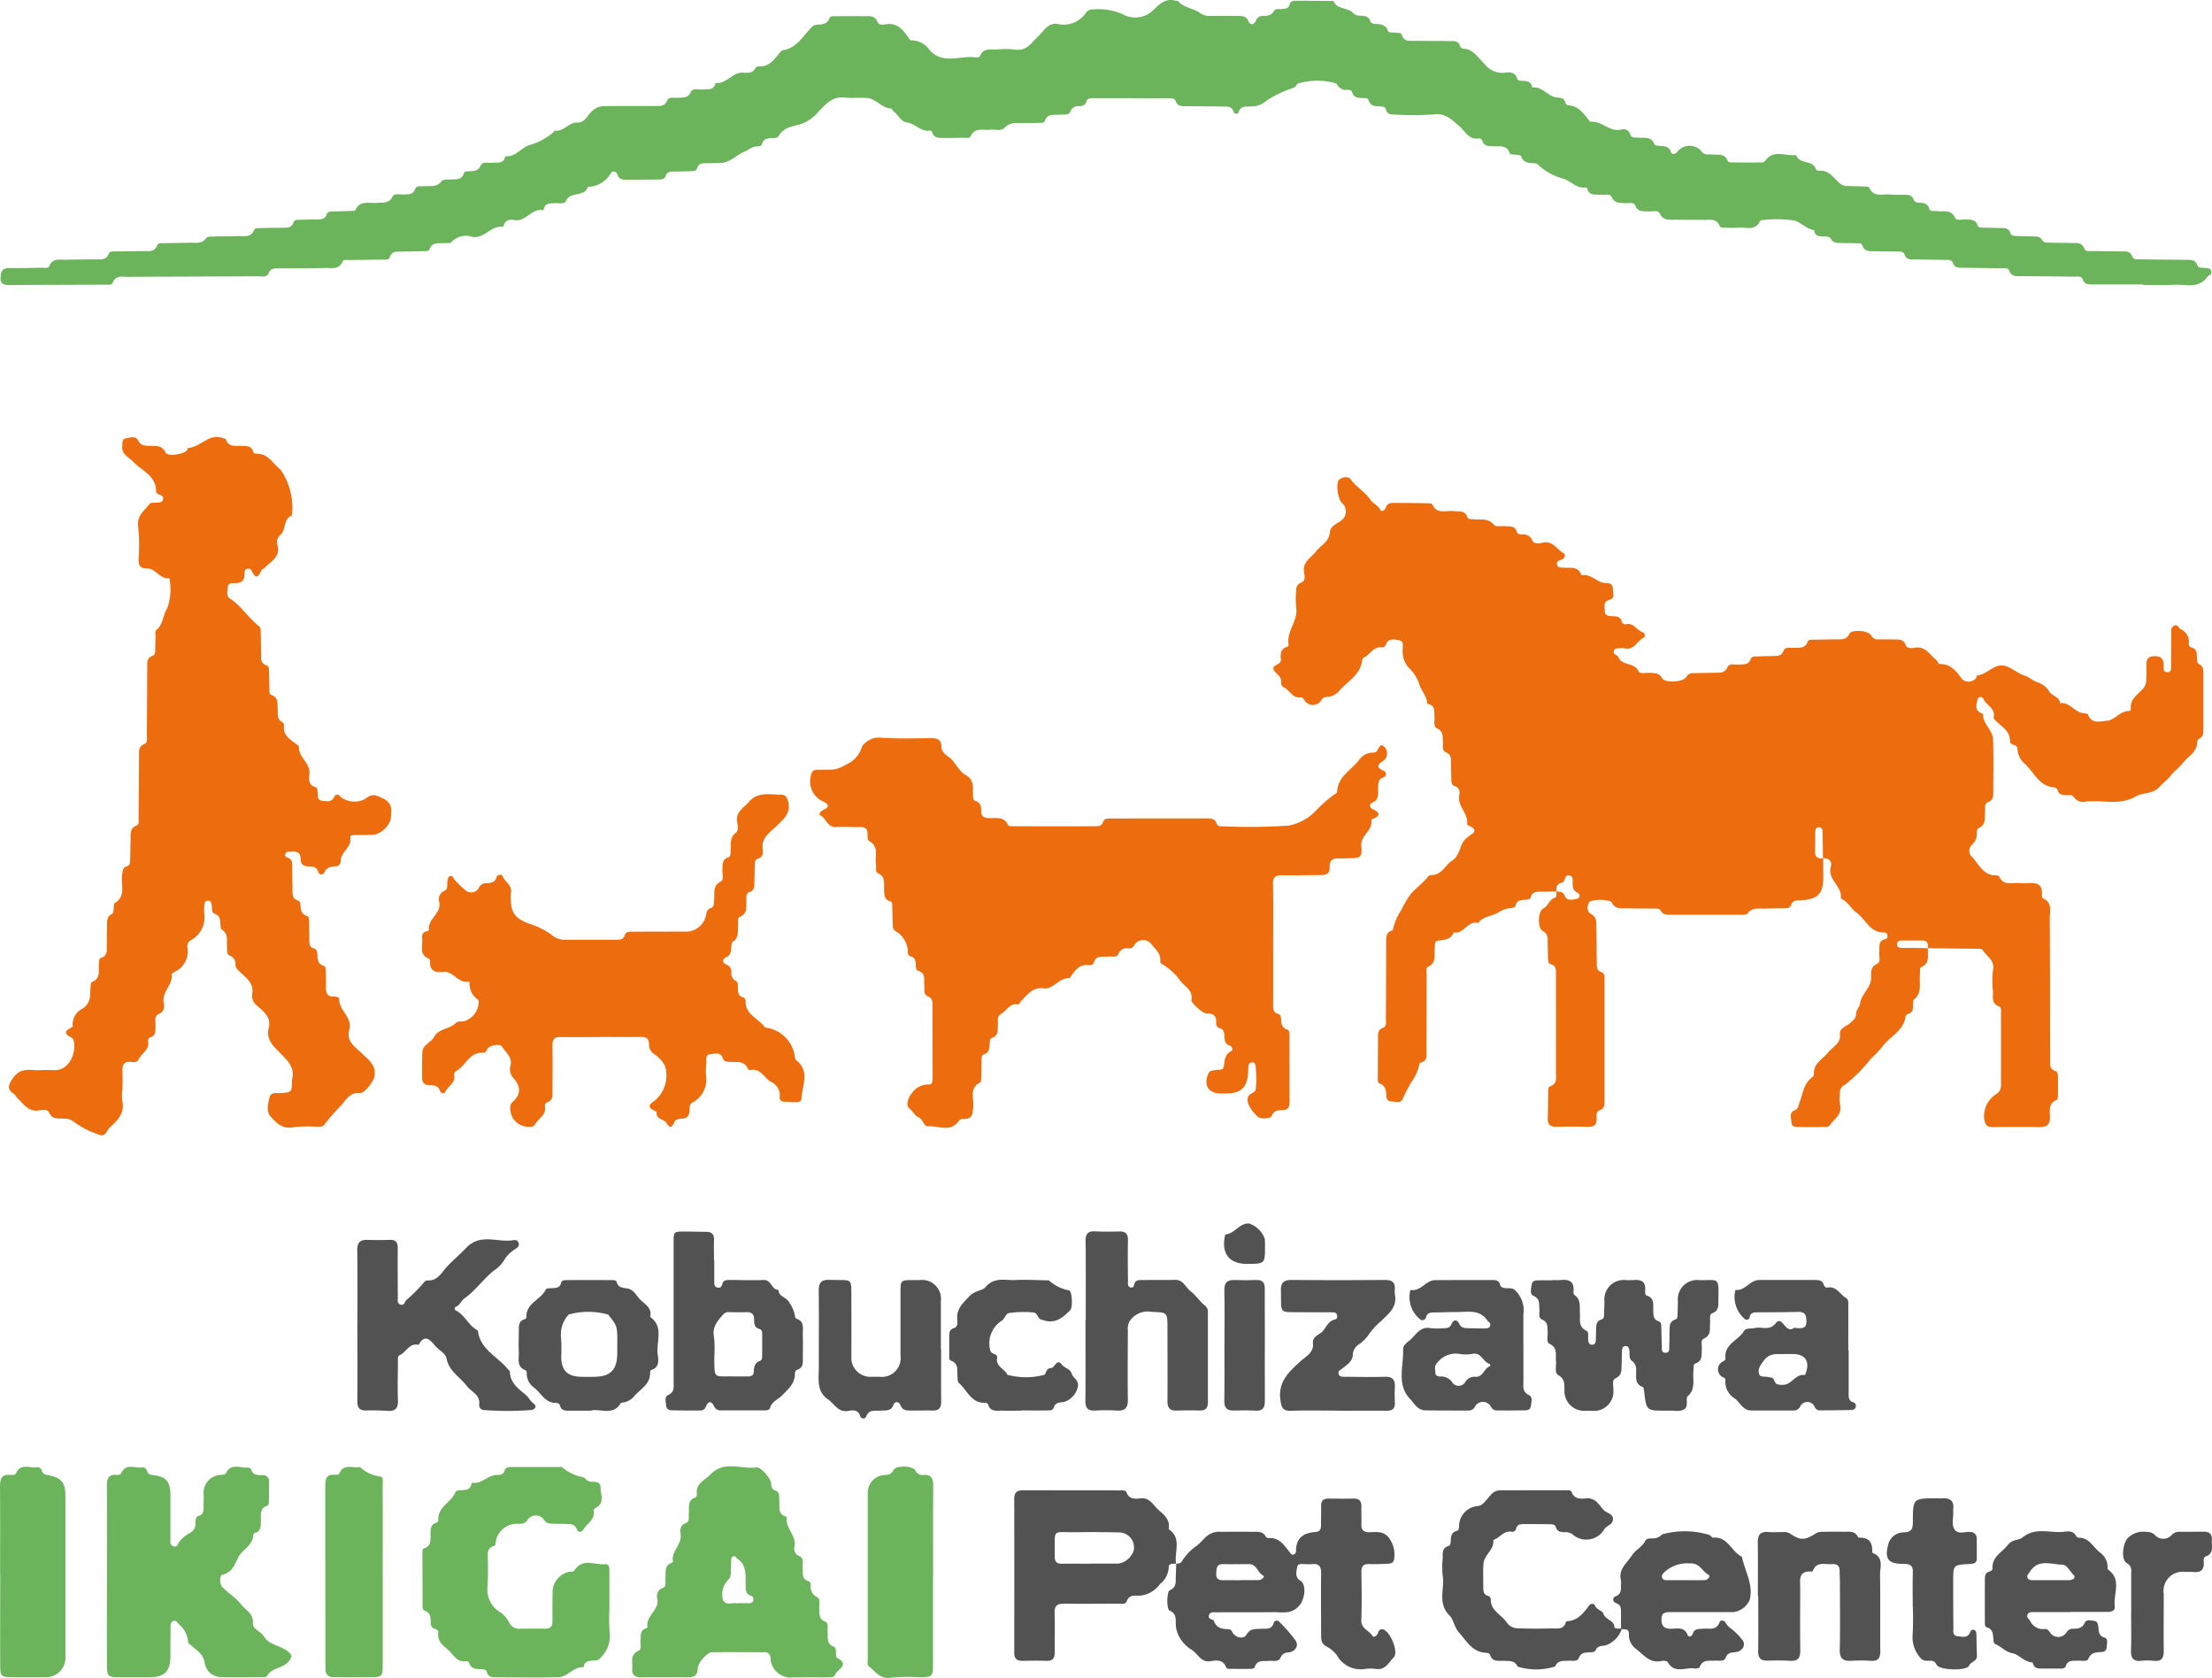 <svg xmlns="http://www.w3.org/2000/svg" width="140" height="106.172" viewBox="0 0 140 106.172">
  <g id="logo" transform="translate(0 0)">
    <path id="パス_1032" data-name="パス 1032" d="M313.69,128.606c0,.369,0,.738.007,1.107.027,1.126-.321,1.5-1.44,1.557-.245.012-.5-.016-.6.3-.067.207-.272.2-.446.2-.4.012-.809.012-1.213.025s-.809-.095-1.1.319c-.056.079-.263.07-.4.071-1.495,0-2.989,0-4.483,0-.232,0-.454,0-.595-.245-.1-.181-.306-.143-.478-.146-.51-.008-1.021,0-1.529-.02-.411-.02-.889.143-1.13-.416a2.1,2.1,0,0,0-1.367-.014c-.182.273-.2.637.076.791.349.191.34.453.344.747.012.791.017,1.582.023,2.373,0,.233-.006.457.282.554.233.079.212.3.212.493q0,3.85,0,7.7c0,.237-.017.451-.3.55-.263.093-.2.35-.2.548,0,.351-.142.511-.507.5-.685-.015-1.372-.017-2.057,0-.388.009-.541-.159-.53-.534.016-.562.016-1.125.025-1.687,0-.124,0-.294.114-.333.491-.17.379-.573.38-.924q.007-3.059,0-6.118c0-.274.055-.572-.322-.689-.178-.055-.176-.247-.181-.405-.012-.369-.019-.738-.026-1.107a.566.566,0,0,0-.313-.595c-.349-.183-.3-1.258.053-1.428.323-.155.354-.592.745-.678.1-.022.069-.254.065-.394.2.023.426-.009.523.251.136.366.46.271.716.238s.323-.294.111-.4c-.336-.166-.315-.414-.316-.693,0-.153.029-.339-.168-.4-.234-.068-.289.107-.349.284a.286.286,0,0,1-.17.174c-.331.056-.351.288-.342.547l-.949.019c-.281.006-.573-.025-.674.348-.037.134-.184.151-.309.157-.286.014-.564.017-.659.381-.034.132-.192.135-.315.146a1.817,1.817,0,0,0-.788.29c-.394.233-.933.224-1.249.652-.662-.174-.91.73-1.557.6-.177.464-.582.464-.984.518-.252.034-.193.3-.213.481-.047.427.134.921-.433,1.18-.143.065-.078.327-.078.5-.006,1.6-.006,3.2-.011,4.8,0,.307.075.658-.366.757-.03.007-.073.041-.076.066a3.074,3.074,0,0,1-.536,1.2c-.176.3-.363.668-.521,1.015s-.452.179-.7.18-.34-.151-.348-.376c-.011-.322-.032-.618-.418-.757-.148-.053-.117-.28-.116-.436,0-.844.008-1.688.011-2.532,0-.238.021-.449.3-.551.262-.1.2-.348.2-.549.01-1.6.012-3.2.02-4.8,0-.327-.063-.691.377-.821.015,0,.036-.02.038-.033a3.869,3.869,0,0,1,.557-1.289,5.808,5.808,0,0,1,.583-.985c.344-.4.8-.705,1.124-1.134a.274.274,0,0,1,.194-.065c.65,0,.85-.623,1.281-.9.571-.366.46-1.078.94-1.449a3.14,3.14,0,0,1,.283-.214c.276-.168.27-.349-.018-.5-.092-.049-.249-.076-.237-.18.072-.669-.631-1.114-.5-1.8.044-.235.02-.5-.3-.588-.185-.052-.192-.235-.2-.394-.011-.351-.016-.7-.022-1.055-.005-.279.021-.542-.329-.693-.269-.116-.158-.435-.181-.67-.032-.319.049-.645-.372-.835-.259-.117-.135-.477-.162-.731-.034-.317.077-.7-.389-.806a.11.11,0,0,1-.072-.071c-.045-.462-.418-.842-.5-1.19a2.67,2.67,0,0,0-.728-1.1,1.635,1.635,0,0,1-.328-1.049c-.013-.23.116-.558-.215-.626-.3-.062-.68-.166-.851.279-.027.071-.13.176-.179.167-.574-.107-.8.431-1.193.64a.248.248,0,0,0-.123.158c-.094.912-.854,1.3-1.392,1.884a1.134,1.134,0,0,1-.9.458.361.361,0,0,0-.29.191.619.619,0,0,1-1.083-.013c-.051-.065-.135-.171-.186-.161-.554.1-.724-.454-1.111-.631a.3.3,0,0,1-.161-.311c.025-.368-.281-.506-.448-.75-.257-.376.473-.317.426-.709-.039-.324-.027-.684.411-.794a.153.153,0,0,0,.079-.126c-.161-.86.634-1.525.475-2.393a5,5,0,0,1,0-.948c0-.252.018-.473.317-.595s.222-.439.184-.656c-.114-.653.448-.911.742-1.3s.847-.611.894-1.24c.03-.41.492-.53.761-.77a.7.7,0,0,0,.019-1.057c-.268-.2-.427-1.274-.194-1.483.217-.2.6-.213.725-.036.353.51.92.795,1.261,1.315.154.235.481.329.622.636.06.131.3.034.349-.156.071-.268.275-.294.493-.294.721,0,1.442.009,2.163.022.1,0,.264.021.291.081.293.649.874.353,1.337.417.334.045.714-.081.878.383.06.169.274.118.427.133.435.044.893-.092,1.254.353.115.141.5.064.762.085s.575-.02.681.351c.045.159.214.166.355.171a.588.588,0,0,1,.621.367c.116.267.459.2.669.152.638-.146.883.435,1.311.663.145.077.095.329-.124.411-.151.057-.328.088-.287.3.047.243.261.19.427.206.416.039.907-.11,1.107.455,0,.014.029.032.041.03.6-.121.963.5,1.531.49.235,0,.429.075.426.352,0,.257.181.6-.221.714s-.288.428-.289.691c0,.328.25.327.485.341s.506,0,.586.321a.239.239,0,0,0,.284.186c.483-.109.662.392,1.037.5.159.047.177.306.078.35-.431.191-.612.843-1.236.67a.8.8,0,0,0-.263,0c-.154.011-.342-.02-.4.175-.071.24.236.254.27.348.221.618,1.043.349,1.3.938.085.193.491.079.751.1.294.02.564,0,.748.349.159.3,1.326.231,1.51-.077a.491.491,0,0,1,.473-.257c.439-.007.879-.012,1.319-.024.324-.008.648.051.833-.369.107-.241.445-.132.683-.15.307-.023.639.054.782-.358.059-.171.265-.147.42-.154.351-.014.7-.021,1.055-.03.249-.006.474,0,.593-.312.113-.292.424-.183.656-.2.338-.029.711.072.874-.388.057-.16.276-.126.431-.13.475-.013.95-.016,1.424-.024.309-.005.6.048.787-.349.135-.29,1.206-.215,1.365.082a.489.489,0,0,0,.514.267c.334,0,.668,0,1,.011.279.006.549-.019.683.344.1.263.409.2.613.17.665-.093.924.47,1.332.785.081.062.091.251.232.25.717-.006,1.054.51,1.431.992a.631.631,0,0,0,.84-.082c.039-.056.051-.18.085-.184.576-.07.99-.625,1.521-.633s.967.5,1.521.654c.175.05.425.281.7.384a1.478,1.478,0,0,1,.8.575c.167.352.684.334.693.775.627-.1.919.591,1.489.631.1.007.264.032.287.092.234.609.756.42,1.17.392.545-.036.874-.665,1.477-.621.018,0,.064-.091.06-.135-.067-.653.5-.925.82-1.334a.825.825,0,0,0,.157-.534c.013-.281.016-.563.011-.844-.006-.349.035-.612.5-.621.448-.009.591.186.592.593,0,.178-.038.44.259.42.248-.017.207-.251.21-.416.01-.668,0-1.336.014-2,0-.2-.052-.451.213-.541.225-.077.268.193.4.25a.825.825,0,0,1,.493.887.231.231,0,0,0,.153.253c.383.083.35.383.366.661.009.158,0,.332.163.419.23.121.24.33.241.543q0,1.794,0,3.587c0,.21,0,.429-.231.547a.285.285,0,0,0-.16.256c-.016.638-.582.871-.9,1.293-.221.3-.531.484-.75.781-.188.255-.5.47-.727.728-.413.478-1.065.358-1.484.6-1.049.615-2.114.218-3.159.336a.709.709,0,0,1-.789-.288c-.1-.167-.322-.108-.492-.118-.238-.014-.457-.028-.533-.32a.265.265,0,0,0-.178-.167c-.981-.047-1.279-.919-1.863-1.464a1.327,1.327,0,0,1-.5-1c-.005-.142-.133-.2-.255-.233a.274.274,0,0,1-.221-.264c0-.631-.524-.882-.888-1.251-.059-.06-.157-.149-.144-.2.149-.595-.469-.773-.644-1.193a.2.2,0,0,0-.37.024c-.064.3-.211.668.21.871.047.023.137.047.136.068-.028.629.613,1,.633,1.587.039,1.124.014,2.25.011,3.376,0,.246,0,.494-.309.6-.268.088-.189.344-.209.544-.04.415.116.9-.44,1.125-.065.027-.077.221-.087.34a.824.824,0,0,1-.294.687.538.538,0,0,0-.06.725c.476.46.73,1.234,1.576,1.221.066,0,.176.019.194.06.282.648.858.378,1.327.429a3.121,3.121,0,0,0,.527,0c.518-.032.916.067.854.723-.008.08.018.22.068.241.62.269.429.822.431,1.277.02,2.972.016,5.943.024,8.915,0,.29-.065.614.334.737.131.04.157.184.158.31.006.422.008.844,0,1.265,0,.084-.019.224-.067.243-.546.22-.442.7-.438,1.115,0,.456-.194.62-.637.613-1-.016-2-.011-3.007,0-.36,0-.455-.158-.516-.5a1.662,1.662,0,0,1,.783-1.6.616.616,0,0,0,.28-.5q0-2.321,0-4.642c0-.138.03-.338-.108-.385-.517-.178-.388-.6-.4-.969a5.224,5.224,0,0,1,0-1.315c.146-.651-.414-.883-.654-1.3-.044-.076-.26-.071-.4-.073-1.02-.011-2.04-.015-3.06-.038.008-.244-.005-.485-.363-.483-.418,0-.836-.007-1.253,0-.162,0-.338.024-.34.235s.177.232.338.233c.522,0,1.044,0,1.618.018-.05.439.165.944-.422,1.194-.133.057-.068.292-.086.447-.063.55.165,1.163-.378,1.613-.078.065-.048.268-.056.407-.012.221-.04.418-.3.492-.072.021-.17.1-.178.168-.114.922-.984,1.245-1.444,1.882a6.414,6.414,0,0,1-.745.781,9.156,9.156,0,0,1-1.67,1.675.494.494,0,0,0-.291.49,2.875,2.875,0,0,0,0,.735c.173.658-.393.931-.667,1.35-.052.079-.26.075-.4.078q-.738.013-1.475,0c-.222,0-.505.04-.526-.287-.017-.275-.172-.627.218-.778.233-.09.209-.275.279-.45.227-.569.263-1.241.829-1.642a.245.245,0,0,0,.089-.181c-.035-.7.572-.947.916-1.393.264-.341.8-.529.735-1.141-.043-.405.455-.512.7-.748.172-.168.317-.274.319-.524s.232-.477.249-.626c.071-.659.737-1.046.71-1.724-.013-.328-.028-.639.378-.831.258-.122.106-.482.133-.735.036-.329-.1-.735.412-.831.086-.016.118-.124.108-.218a.2.2,0,0,0-.2-.2c-.922.036-1.179-.847-1.773-1.262-.332-.233-.495-.629-.862-.816-.045-.023-.118-.069-.115-.1.089-.752-.857-1.158-.638-1.967.1-.355-.1-.569-.494-.539-.008-.56-.014-1.12-.026-1.68,0-.151-.054-.29-.234-.29s-.228.14-.231.291c-.006.4.006.806-.012,1.207-.017.376.156.51.508.466" transform="translate(-198.299 -74.303)" fill="#ed6c0d"/>
    <path id="パス_1033" data-name="パス 1033" d="M135.688,18h-3.218c-.251,0-.487,0-.6-.306-.093-.261-.35-.188-.551-.19-1.126-.015-2.251-.022-3.377-.032-.3,0-.6.04-.737-.346-.071-.2-.3-.148-.469-.151-.844-.014-1.688-.023-2.532-.033-.235,0-.458-.009-.554-.291-.082-.239-.3-.2-.493-.205-.668-.013-1.337-.019-2-.03-.231,0-.465,0-.558-.285-.069-.213-.259-.21-.436-.213-.492-.008-.985-.012-1.477-.021-.312-.005-.642.042-.775-.371-.049-.153-.234-.132-.372-.136-.351-.01-.7-.011-1.055-.019-.212,0-.42-.009-.546-.237-.115-.207-.337-.156-.523-.172-.231-.02-.47-.01-.535-.312-.007-.033-.026-.086-.047-.09-.468-.088-.815-.493-1.206-.6a7.484,7.484,0,0,0-1.992-.039c-.067,0-.175.017-.194.058-.3.667-.9.376-1.382.428a6.747,6.747,0,0,1-.791,0c-.14,0-.338.021-.388-.108-.193-.5-.613-.378-.98-.386-.58-.012-1.161.008-1.741-.011-.4-.013-.829.118-1.082-.412-.1-.22-.49-.09-.748-.112-.305-.027-.624.044-.784-.364-.1-.249-.4-.143-.622-.161-.339-.028-.685.051-.879-.392-.1-.238-.448-.112-.686-.138-.333-.036-.733.087-.863-.394-.008-.029-.051-.075-.07-.071-.567.1-.935-.373-1.4-.542a3.775,3.775,0,0,1-1.56-.815c-.076-.08-.138-.157-.251-.164-.363-.025-.746.01-.9-.458-.019-.061-.22-.07-.338-.092-.136-.025-.344.021-.39-.107-.189-.531-.628-.4-1.011-.423-.3-.018-.611.015-.724-.375a.251.251,0,0,0-.208-.125c-.645.111-.86-.454-1.234-.767-.467-.391-.855-.85-1.607-.754a18.329,18.329,0,0,1-2.424.014c-.264,0-.539.012-.628-.338-.035-.136-.169-.166-.3-.173-.33-.018-.675.012-.8-.42-.036-.122-.209-.106-.331-.112-.3-.016-.608,0-.707-.395-.028-.11-.162-.126-.269-.129a.655.655,0,0,1-.71-.4,4.252,4.252,0,0,0-2.474.014c-.149.321-.427.284-.658.407a6.977,6.977,0,0,0-1.283.653,1.456,1.456,0,0,1-1.045.379c-.291.018-.6-.044-.734.348a.164.164,0,0,1-.319-.013c-.123-.369-.41-.327-.688-.33-.791-.009-1.583-.015-2.374-.023-.25,0-.494,0-.6-.309-.073-.209-.276-.19-.45-.191q-2.374-.006-4.748-.006c-.194,0-.4-.009-.472.237s-.258.262-.458.269a.508.508,0,0,0-.536.326c-.117.284-.425.183-.658.21-.362.042-.791-.114-.968.406-.045.131-.246.11-.386.114-.422.01-.844.012-1.266.022a1.033,1.033,0,0,0-.9.289c-.209.239-.6.084-.913.121-.439.051-.961-.168-1.232.424-.06.132-.292.085-.448.088-.4.008-.809.013-1.214.008-.311,0-.654.045-.776-.37-.012-.042-.081-.1-.113-.1-.586.112-.941-.435-1.476-.505-.412-.054-.568-.533-.9-.747-.036-.023-.043-.135-.064-.135-.608,0-.961-.6-1.521-.664-.468-.056-.954.029-1.422-.031-.793-.1-1.194.384-1.681.879a2.512,2.512,0,0,1-1.128.8c-.461.13-1.1.2-1.4.75a.306.306,0,0,1-.275.126c-.325.025-.677-.026-.8.418-.033.119-.208.107-.33.116-.292.02-.516.237-.73.321-.511.2-.891.657-1.449.718-.314.034-.633.018-.949.025-.262.005-.533-.028-.635.322-.053.18-.244.179-.4.184-.334.011-.668.017-1,.023-.247,0-.495-.017-.6.3-.065.207-.272.2-.447.2-.668.009-1.336.016-2,.014-.247,0-.49-.007-.593-.319-.07-.211-.3-.269-.413-.1a1.679,1.679,0,0,1-1.46.868c-.195.692-1.114.255-1.382.9-.09.217-.45.123-.691.138-.292.017-.62-.043-.714.365-.007.03-.048.078-.066.075-.719-.127-1.078.772-1.814.626-.279-.055-.572-.009-.659.357-.007.029-.048.076-.068.074-.739-.1-1.145.771-1.931.63a1.219,1.219,0,0,0-1.3.332c-.084.105-.366.06-.558.07-.325.018-.674-.062-.829.372-.058.162-.273.131-.429.135-.44.013-.879.017-1.319.026-.311.006-.633-.053-.778.362-.065.186-.3.141-.476.144-.686.014-1.372.016-2.057.029-.155,0-.387-.052-.446.087-.237.56-.718.4-1.129.414-.984.023-1.97.019-2.955.026-.249,0-.478-.008-.6.3s-.423.2-.656.2c-2.761.015-5.523.021-8.284.035-.352,0-.748-.109-.929.377-.057.153-.279.117-.435.118q-3.06.013-6.121.023c-.315,0-.552-.044-.543-.452.009-.392.108-.633.568-.623.685.015,1.372-.008,2.057-.02.155,0,.389.053.446-.085.233-.566.713-.4,1.125-.419.58-.024,1.16-.014,1.741-.024.355-.007.745.1.926-.384.056-.147.281-.116.437-.119.581-.01,1.161-.011,1.741-.021.339-.006.71.087.878-.372.058-.157.277-.123.433-.127.527-.012,1.055-.012,1.583-.027.39-.011.806.1,1.1-.315.064-.09.3-.076.45-.08.527-.016,1.055-.012,1.583-.029.366-.012.784.117.978-.389.056-.147.282-.112.438-.116.457-.012.914-.017,1.372-.023.282,0,.563.02.684-.341.058-.174.26-.155.416-.161q.527-.018,1.055-.023c.269,0,.525.005.633-.332.057-.178.253-.167.41-.173.351-.013.7-.014,1.055-.029.121-.005.319,0,.348-.061.3-.649.9-.4,1.381-.454.37-.041.753.066.978-.409.1-.211.454-.106.7-.121.292-.018.589.032.732-.354.086-.233.368-.149.57-.167.387-.034.8.088,1.1-.332.069-.1.327-.075.5-.092.35-.034.757.086.911-.411.036-.115.21-.107.333-.113.3-.014.564,0,.728-.37.118-.265.476-.136.729-.165.314-.037.7.088.817-.374,0-.016.02-.042.029-.042.613.059.948-.495,1.459-.69a3.939,3.939,0,0,0,1.555-.82c.036-.038.074-.116.1-.112.567.089.875-.533,1.419-.507.486.023.641-.468.924-.709a1.109,1.109,0,0,1,.753-.331c1.108-.01,2.215-.007,3.323-.01.281,0,.54.016.686-.338.112-.271.435-.157.669-.18.32-.031.644.048.836-.371.118-.259.479-.128.733-.157.315-.036.7.087.821-.37,0-.016.021-.042.029-.041.678.08,1.031-.682,1.7-.651.3.014.648.06.822-.316a.228.228,0,0,1,.185-.08c.7.046,1.011-.489,1.388-.925.033-.038.076-.088.12-.094.925-.129,1.308-.94,1.889-1.5a.422.422,0,0,1,.281-.121c.333-.02.658-.015.811-.422.055-.146.282-.11.438-.112.563-.006,1.126-.011,1.688,0,.355,0,.739-.091.928.388.074.188.357.144.535.117.7-.105,1.054.347,1.394.834.048.069.112.19.16.186a1.371,1.371,0,0,1,1.173.594c.865.992,1.987.321,2.976.494.073.013.215-.034.233-.085.188-.523.635-.407,1.021-.423a5.567,5.567,0,0,1,1.159,0c.766.131,1.066-.427,1.514-.85.358-.339.64-.929,1.323-.744A1.69,1.69,0,0,0,68.778.793a.549.549,0,0,1,.457-.2,3.9,3.9,0,0,1,1.852.3A1.62,1.62,0,0,0,72.978.687c.379-.355.8-.839,1.462-.641.049.014.13-.013.154.015.352.417.9.448,1.325.708a1.129,1.129,0,0,0,.592.241c.633,0,1.266-.008,1.9,0,.26,0,.508,0,.642.329.1.256.355.251.465-.013A.469.469,0,0,1,80,1.006c.264-.009.513-.021.671-.31.089-.163.32-.11.491-.125.215-.018.423-.016.5-.288.065-.245.287-.234.476-.235.7,0,1.407.006,2.11.012.07,0,.188-.009.2.023.245.545.919.369,1.251.751a.486.486,0,0,0,.372.156c.3.022.614-.01.714.389.014.057.134.116.211.124.361.037.735,0,.9.461.049.137.29.072.444.1s.373-.022.425.144c.142.447.491.373.816.376.756.006,1.513.008,2.269.015.246,0,.5-.012.6.307.021.07.114.166.177.169.683.026.954.583,1.38.976a1.412,1.412,0,0,0,1.213.557c.329-.057.72-.073.863.39.033.106.172.111.277.116.287.015.577.018.655.386,0,.016.02.044.028.042.635-.087.964.579,1.54.627.235.02.46.023.53.321.016.069.112.169.173.172.663.022.975.521,1.336.958.032.039.083.094.12.09.693-.068,1.177.665,1.908.486a.448.448,0,0,1,.578.325c.075.232.32.17.5.188.383.037.832-.1,1.022.423.021.059.184.084.285.094.309.031.622-.017.766.4.066.189.278.136.417-.045a.987.987,0,0,1,1.522,0c.187.257.44.168.671.194.366.041.8-.1.975.408.019.053.15.094.229.094q.95.009,1.9,0a.327.327,0,0,0,.237-.089c.537-.775,1.312-.282,1.974-.38.186.615,1.056.28,1.249.9a.206.206,0,0,0,.168.1c.674-.081.962.486,1.377.825a.807.807,0,0,0,.541.139c.316.016.633.01.949.026.12.006.316.014.343.079.271.629.824.383,1.276.428.3.029.6.018.9.021.268,0,.533-.01.641.326.05.156.214.167.356.174.27.014.51.031.616.366.071.227.33.145.513.167.408.049.876-.13,1.128.428.086.19.424.09.648.1.312.018.642-.034.776.374.051.155.232.136.37.141.369.012.739.016,1.108.026.248.006.5,0,.594.313.058.187.235.188.4.192.352.009.7.014,1.055.023.212.006.424,0,.551.227.1.184.3.167.47.17.475.01.95.013,1.424.023.31.007.636-.049.785.359.071.193.3.144.473.148.65.013,1.3.015,1.952.025.249,0,.491,0,.6.308.084.233.315.189.5.192,1,.015,2,.023,3.007.034.25,0,.492,0,.6.309.08.235.316.177.5.2s.372,0,.408.239c.031.2-.183.222-.259.329-.562.793-1.383.447-2.1.5-.648.045-1.3.01-1.952.01V18" transform="translate(-0.042 0)" fill="#6cb45b"/>
    <path id="パス_1034" data-name="パス 1034" d="M9.126,137.086a2.988,2.988,0,0,0,.007.631c.17.77-.283,1.235-.785,1.678-.2.18-.264.623-.654.472a5.459,5.459,0,0,1-1.626-.825.865.865,0,0,0-.559-.194c-.381-.036-.8.1-1.024-.418-.084-.2-.429-.137-.643-.106-.682.1-.972-.44-1.366-.8-.068-.063-.093-.172-.191-.233-.49-.309-.357-.622-.035-1.057.507-.687,1.135-.409,1.731-.458.3-.024.6,0,.9,0,.93,0,1.392-1.189,1.157-1.924-.036-.111-.135-.149-.23-.2-.326-.17-.313-.342,0-.513.074-.04.2-.114.191-.156a1.1,1.1,0,0,1,.6-1.093c.632-.389.468-.961.535-1.495.008-.067.026-.175.068-.191.587-.22.411-.732.453-1.159.014-.139-.007-.327.139-.374.416-.136.355-.467.359-.778.005-.4,0-.809.015-1.213.008-.292-.041-.607.3-.783.12-.062.1-.214.121-.334s0-.312.063-.353c.746-.45.378-1.183.47-1.793.035-.232.028-.453.311-.543.214-.068.192-.271.2-.445.011-.4.013-.809.026-1.213.011-.356-.079-.742.393-.928.173-.068.11-.317.112-.487.013-1.319.02-2.637.029-3.956,0-.281-.029-.555.326-.7.24-.095.167-.365.169-.567.013-1.442.016-2.884.027-4.325,0-.277-.035-.571.332-.691.181-.059.165-.251.17-.408.009-.281.012-.563.02-.844,0-.123-.036-.31.027-.358.473-.356.42-.968.715-1.4a3.593,3.593,0,0,0,.142-1.872c-.01-.014-.025-.039-.034-.038-.587.078-.835-.623-1.38-.611-.423.009-.549-.188-.541-.577a11.814,11.814,0,0,0-.024-2.054c-.109-.7.378-1.006.7-1.432.106-.14.332-.075.5-.1.154-.019.334,0,.373-.209.032-.174-.076-.255-.225-.3-.105-.033-.216-.092-.216-.206,0-1.01-.9-1.282-1.441-1.866-.257-.28-.762-.465-.7-1,.021-.188-.038-.43.209-.483.265-.057.645-.171.777.1.186.388.47.355.78.371.372.019.748-.06.972.419.129.275,1.184.121,1.365-.151.029-.043.043-.135.068-.136.769-.044,1.291-.919,2.152-.639.082.027.216.04.234.092.185.529.633.393,1.015.416.3.018.615-.019.714.379a.205.205,0,0,0,.158.117c.751-.052,1.059.585,1.527.971.014.011.037.016.043.029a4.257,4.257,0,0,1,.724,2.91c-.577.22-.345.929-.758,1.252a.6.6,0,0,0-.154.635c.19.74-.41,1.007-.787,1.4-.077.081-.209.106-.261.235-.178.44-.377.434-.573.01a.238.238,0,0,0-.29-.164c-.152.034-.184.162-.177.286.025.489-.23.652-.681.624-.185-.012-.371.035-.38.268s-.121.534.118.69c.726.475,1.176,1.232,1.849,1.758.134.1.116.289.12.445.011.44.013.879.02,1.319,0,.3-.036.6.353.731.17.057.144.265.15.421.013.351.016.7.028,1.055,0,.138-.029.337.11.384.486.164.389.561.41.916.018.307-.058.647.318.821a.222.222,0,0,1,.078.186c-.084.678.453.923.865,1.256.027.022.086.041.084.057-.069.692.722,1.052.666,1.75-.026.331-.095.722.39.854.125.034.106.206.125.327.033.213-.042.507.291.531.262.019.564.133.743-.216.12-.234.271-.216.444-.01a1.447,1.447,0,0,0,1.533.113c.442-.36.669-.26,1.131-.033.652.32.527.811.487,1.315a1.487,1.487,0,0,1-1.032.98c-.386.019-.773.012-1.16.019-.139,0-.383.01-.363.129.113.644-.6.93-.613,1.507a.312.312,0,0,1-.32.344c-.309.013-.571.056-.717.4a.2.2,0,0,1-.377-.042c-.111-.331-.36-.349-.627-.353-.32,0-.49-.142-.494-.474-.006-.553-.414-.456-.757-.455a.205.205,0,0,0-.21.131.179.179,0,0,0,.136.243c.32.093.3.348.3.6.005.439.005.879.018,1.319.009.322-.075.69.382.814.056.015.112.14.117.217.022.322.035.624.428.75.134.043.116.244.12.383.011.386.017.773.019,1.16,0,.219.007.427.278.5a.311.311,0,0,1,.221.323c.024.328,0,.667.431.795.129.038.109.245.112.384.007.3.018.6.008.9-.013.375.04.674.523.65.12-.006.322.036.317.138-.036.741.865,1.164.637,1.972-.208.737.376,1.073.807,1.492.416.4.937.758.777,1.486-.066.3-.624,1.052-.918,1.017-.6-.073-.882.431-1.135.734a12.789,12.789,0,0,0-1.121,1.276c-.09.143-.288.113-.443.116a8.876,8.876,0,0,0-1.526.037c-.689.138-1.08-.307-1.43-.691-.275-.3-.156-.816-.048-1.22.089-.332.435-.235.681-.253.712-.051.712-.042.734-.75a.471.471,0,0,1,0-.105c.2-.73-.253-1.174-.7-1.626s-.969-.894-.776-1.645c.176-.685-.348-1.053-.723-1.391a.771.771,0,0,1-.324-.748c.129-.709-.4-1.028-.793-1.416-.131-.131-.257-.229-.263-.414a.568.568,0,0,0-.381-.611c-.189-.07-.134-.3-.151-.473-.042-.416.12-.89-.357-1.185-.061-.038-.056-.2-.064-.3-.021-.28,0-.548-.361-.678-.225-.082-.159-.365-.192-.567-.025-.153-.073-.28-.258-.264-.156.014-.194.133-.2.264a2.861,2.861,0,0,0-.013.579,1.641,1.641,0,0,1-.883,1.68.47.47,0,0,0-.167.518,1.433,1.433,0,0,1-.82,1.461c-.07.048-.195.113-.189.157.086.684-.67,1.133-.5,1.85a.547.547,0,0,1-.347.676c-.29.138-.155.506-.178.774s.048.577-.332.683c-.065.018-.16.142-.147.193.15.583-.412.811-.6,1.222-.09.2-.306.159-.471.146-.423-.035-.563.161-.544.559.019.421,0,.843,0,1.265H9.126" transform="translate(-1.394 -68.062)" fill="#ed6c0d"/>
    <path id="パス_1035" data-name="パス 1035" d="M206.76,174.578q0,1.872,0,3.745c0,.276-.047.577.334.679.134.036.159.178.166.3.016.285.029.551.375.674.19.068.156.3.157.471.007,1.371,0,2.743.01,4.115,0,.345-.12.529-.487.525-.265,0-.5.016-.636.339-.094.227-.718.237-.906.061-.6-.563-.8-1.141-.476-1.4.144-.116.359-.137.368-.39a6.792,6.792,0,0,0-.027-1.472.2.2,0,0,0-.237-.162.215.215,0,0,0-.2.211c-.014.1-.016.21-.019.316-.036,1.065-.427,1.442-1.5,1.442h-.211c-.8,0-1.127-.511-.816-1.251.1-.233.3-.208.484-.237s.446.038.49-.207c.069-.389.045-.789.5-1,.1-.05.045-.288-.114-.338-.305-.1-.331-.329-.34-.583-.008-.237-.026-.458-.32-.529a.293.293,0,0,1-.2-.336c.031-.476-.225-.6-.646-.592-.19.006-.953-.669-.92-.838.116-.6-.4-.852-.677-1.187a3.812,3.812,0,0,0-1.175-1.09c-.056-.027-.13-.108-.124-.155.068-.532-.338-.808-.6-1.164a.672.672,0,0,0-.984.026c-.1.2-.209.314-.43.3a.553.553,0,0,0-.629.346c-.11.252-.4.137-.621.166-.355.049-.8-.131-.953.415-.035.127-.2.14-.323.126-.563-.068-.832.321-1.112.7-.031.042-.057.132-.078.13-.663-.063-1.015.72-1.647.64-.707-.09-1.025.409-1.428.8-.07.068-.1.232-.2.215-.523-.086-.709.4-1.063.6-.284.157-.188.429-.207.659-.027.34.077.719-.389.869-.126.041-.12.2-.127.326-.016.3,0,.6-.386.719-.152.047-.126.236-.129.374-.009.334-.005.668-.019,1-.006.139,0,.363-.074.4-.69.345-.4.971-.431,1.486-.031.456-.033.862-.656.82a.3.3,0,0,0-.237.087c-.524.8-1.3.321-1.967.377-.289.024-.3-.443-.618-.575-.2-.084-.368-.4-.595-.588s-.014-.719.194-.946a1.253,1.253,0,0,1,1.079-.54c.218.017.224-.234.224-.41q0-2.321-.009-4.642c0-.218-.025-.41-.275-.512-.322-.132-.211-.446-.239-.694-.041-.36.122-.8-.422-.946-.113-.031-.109-.211-.115-.333-.012-.254-.026-.495-.344-.569a.238.238,0,0,1-.16-.251,1.584,1.584,0,0,0-.818-1.369c-.155-.1-.133-.277-.14-.432-.014-.351-.018-.7-.03-1.055,0-.138.022-.331-.128-.375-.417-.124-.377-.45-.389-.764-.015-.387.1-.8-.406-1.024-.166-.073-.077-.358-.109-.545-.088-.512.227-1.141-.453-1.491-.084-.043-.081-.3-.081-.45,0-.321-.157-.43-.46-.424-.51.009-1.022-.034-1.529,0-.565.039-.618-.569-1.013-.751-.106-.049.031-.262.206-.337.38-.162.369-.342,0-.524a1.384,1.384,0,0,1-.8-1.6c.042-.281.15-.413.429-.413.334,0,.668-.007,1-.011a2.2,2.2,0,0,0,.786-.308,1.745,1.745,0,0,0,1.027-1.141,1.289,1.289,0,0,1,1.248-.566c1.051.068,2.109.031,3.164.027.37,0,.621.108.619.527,0,.464.463.6.695.87.266.306.476.737.807.915.644.345.459.885.5,1.387.01.107.024.236.134.268.351.1.385.379.385.666,0,.326.176.4.467.425.443.03.969-.149,1.228.444.03.069.258.07.395.071q2.533.006,5.065,0c.231,0,.46.013.558-.277.079-.234.3-.216.49-.216q3.033-.006,6.067-.006c.271,0,.524.01.633.341.059.179.255.163.412.164a36.557,36.557,0,0,0,4.161-.051,3.251,3.251,0,0,0,1.564-.8,9.655,9.655,0,0,1,1.269-1.147c.093-.055.207-.092.213-.208.052-.948.876-1.339,1.373-1.973a1.058,1.058,0,0,1,.937-.484.3.3,0,0,0,.218-.118c.121-.177.216-.525.469-.24a.584.584,0,0,1-.041.851c-.416.267-.507.406-.015.657a.213.213,0,0,1-.005.409c-.36.132-.33.4-.34.683-.013.353.085.738-.391.931-.188.076-.158.306.057.406.489.228.466.427-.019.62-.031.012-.085.044-.082.058.126.673-.689.97-.633,1.64.06.719-.027.77-.753.785-.211,0-.422.022-.633.012-.4-.019-.646.1-.617.557.023.36-.174.494-.52.493-.826,0-1.653.026-2.479.011-.418-.008-.6.107-.586.567.029,1.265.01,2.532.01,3.8h0" transform="translate(-126.181 -114.838)" fill="#ed6c0d"/>
    <path id="パス_1036" data-name="パス 1036" d="M103.648,189.271c-.827,0-1.653.01-2.48,0-.364-.007-.5.142-.5.5.01.967.009,1.934,0,2.9,0,.291.045.615-.349.736-.063.019-.151.145-.138.2.141.59-.413.81-.629,1.207-.068.125-.2.122-.325.137A1.163,1.163,0,0,1,98,193.669a.409.409,0,0,1,.125-.277c.569-.484.566-1,.016-1.585a.832.832,0,0,1-.12-.756c.1-.54-.329-.807-.543-1.176-.12-.208-.774-.087-.926.142-.069.1-.112.259-.244.248-.9-.076-1.127.835-1.749,1.163a.265.265,0,0,0-.107.283c.078.481-.407.655-.554,1.018-.055.136-.3.106-.344-.041-.115-.357-.389-.369-.672-.371-.342,0-.468-.188-.467-.5,0-.527,0-1.055.017-1.582.019-.485.543-.6.742-.973.293-.542,1-.478,1.4-.9.094-.1.333-.066.506-.091a1.311,1.311,0,0,0,.917-1.2c-.007-.052,0-.135-.026-.151a1.229,1.229,0,0,1-.552-1.088c0-.028-.048-.079-.064-.076-.664.141-.957-.681-1.606-.607-.463.053-.858-.042-.826-.653,0-.063-.03-.171-.072-.187-.663-.245-.379-.812-.43-1.259-.025-.22.018-.427.3-.478.048-.009.132-.055.13-.074-.1-.7.784-1.029.656-1.751a.586.586,0,0,1,.338-.738c.24-.1.127-.412.181-.626.03-.119.024-.263.169-.3s.186.1.255.206a5.762,5.762,0,0,0,.708.694.551.551,0,0,0,.855-.159.472.472,0,0,1,.453-.286c.279-.019.557-.01.658-.383.048-.177.335-.2.386-.065.146.376.639.579.525,1.082a2.027,2.027,0,0,0,0,.473c.017.852.416,1.191,1.2,1.466a4.881,4.881,0,0,1,1.338.662,1.262,1.262,0,0,0,.839.341c1.09,0,2.181,0,3.271,0,.23,0,.454.008.556-.282s.376-.223.592-.225c1.143-.011,2.287-.006,3.43-.011a1.3,1.3,0,0,0,1.113-.984c.03-.218.062-.408.311-.5s.191-.344.214-.544c.049-.41-.116-.865.424-1.138.213-.107.083-.492.1-.751.024-.308-.043-.641.37-.778.176-.059.136-.267.148-.421.032-.4-.075-.829.344-1.147.165-.125.113-.444.073-.659-.124-.657.442-.918.751-1.29.53-.637,1.313-.46,2.029-.446.28,0,.369.146.441.41.207.758-.307,1.163-.746,1.584s-.965.74-.859,1.471c.035.244,0,.5-.314.587-.189.055-.186.236-.19.4-.01.387-.017.774-.025,1.16,0,.235-.02.451-.3.545-.268.089-.188.345-.2.545-.033.383.1.811-.42,1.021-.173.069-.092.354-.109.543-.034.371.075.775-.339,1.041-.091.059-.08.291-.1.445-.026.213-.042.4-.288.511-.286.129-.317.357-.006.484a.464.464,0,0,1,.306.49.53.53,0,0,0,.264.529c.182.1.144.307.152.478.011.253.01.5.333.576a.255.255,0,0,1,.154.19c-.056.891.789,1.13,1.2,1.678.034.045.125.054.192.068a2.125,2.125,0,0,1,1.719,1.8c.018.083.028.2.084.24.9.685.377,1.61.346,2.412-.015.387-.591.2-.922.221-.214.013-.481-.021-.461-.3a.937.937,0,0,0-.548-.96c-.442-.235-.646-.881-1.3-.75-.046.009-.134-.012-.146-.042-.247-.616-.8-.424-1.255-.477-.145-.017-.29-.039-.34-.2-.14-.446-.506-.317-.793-.285-.362.04-.242.372-.261.595a3.657,3.657,0,0,0-.011.843,1.634,1.634,0,0,1-.877,1.627c-.2.143-.167.342-.181.521-.023.316-.148.492-.483.492a1.448,1.448,0,0,0-.31.057c-.236.054-.27.854-.667.219-.17-.273-.635-.208-.618-.637,0-.109-.141-.137-.232-.189-.289-.164-.271-.314,0-.5a2.07,2.07,0,0,0,.758-2.291,2.038,2.038,0,0,0-.662-.726.746.746,0,0,1-.348-.639c0-.344-.167-.463-.489-.46-.879.007-1.758,0-2.638,0v.008" transform="translate(-65.701 -123.651)" fill="#ed6c0d"/>
    <path id="パス_1037" data-name="パス 1037" d="M23.411,328.056c0-1.881.007-3.762-.006-5.643,0-.451.071-.771.62-.727.1.008.237,0,.283-.1.3-.662.881-.307,1.343-.372.153-.022.258.094.3.243.058.181.2.216.367.238.853.109,1.109.409,1.11,1.277,0,.914,0,1.828,0,2.743,0,.183-.051.416.2.49.234.068.261-.14.364-.282a1.977,1.977,0,0,1,.649-.549.661.661,0,0,0,.372-.669c.009-.177.011-.371.224-.433.263-.077.285-.275.287-.5,0-.264.009-.527.013-.791a1.133,1.133,0,0,1,1.122-1.294c.1-.015.252-.037.282-.1.321-.683.915-.306,1.393-.367a.255.255,0,0,1,.207.129c.108.364.4.352.68.352.3,0,.457.13.45.443-.008.387,0,.773-.011,1.16,0,.123.005.3-.107.336-.488.161-.386.557-.4.913-.016.325.055.692-.391.815a.161.161,0,0,0-.093.117c-.026.693-.721.948-.955,1.433-.251.519-.382.94-1.012,1.091-.155.037-.186.556.01.767.37.4.872.683,1.194,1.111.268.355.783.557.742,1.156-.029.428.5.528.7.866.334.565,1.086.566,1.56.986.23.2.226.265.056.525-.352.538-1.123.426-1.425,1-.031.059-.194.068-.3.068-.9,0-1.794.021-2.689-.009a1.055,1.055,0,0,1-.945-.847c-.078-.627-.523-.83-.874-1.169-.061-.059-.187-.114-.184-.165a1.591,1.591,0,0,0-.592-1.169c-.1-.107-.149-.239-.318-.2s-.2.187-.2.331c-.007.615-.007,1.231-.009,1.846,0,1.018-.352,1.38-1.347,1.387-.633,0-1.266,0-1.9,0-.721-.01-.768-.05-.771-.792-.008-1.881,0-3.762,0-5.643" transform="translate(-16.642 -228.363)" fill="#6cb45b"/>
    <path id="パス_1038" data-name="パス 1038" d="M149.6,334.423c-.3,0-.6,0-.9,0a1.28,1.28,0,0,1-1.463-1.238.363.363,0,0,0-.424-.353c-1.09,0-2.179-.012-3.269,0-.306,0-.9.658-.911,1.019-.012.436-.221.575-.628.57q-1.476-.02-2.952,0c-.4,0-.6-.152-.565-.558s-.163-.877.406-1.129c.2-.09.1-.42.118-.643.027-.305-.052-.657.367-.778.03-.009.078-.049.075-.067-.135-.717.773-1.073.619-1.81a.533.533,0,0,1,.352-.673c.256-.1.138-.4.164-.62.044-.363-.106-.8.407-.971.028-.009.07-.055.066-.076-.12-.66.588-1.084.488-1.749-.04-.264-.037-.555.328-.688.27-.1.163-.394.186-.61.042-.381-.108-.834.427-1.016.051-.018.1-.156.087-.233-.075-.66.5-.837.844-1.2.876-.927,1.959-.333,2.94-.46.258-.034.883.684.909.968.02.215.023.411.284.5.31.109.21.407.24.638.047.374-.138.841.421,1a.1.1,0,0,1,.055.084c-.1.668.618,1.113.485,1.8a.518.518,0,0,0,.332.631c.284.129.156.469.184.72.038.331-.1.727.387.865.107.031.124.166.126.272a.7.7,0,0,0,.392.72c.243.126.127.482.147.738.024.322-.058.654.377.824.232.091.132.409.152.629.033.366-.1.79.415.962.113.038.1.214.112.335s-.009.322.052.353c.894.454.009.736-.107,1.076-.068.2-.3.16-.465.164-.422.008-.843,0-1.265,0v0m-4.407-4.682v-.006c.228,0,.456,0,.683,0,.128,0,.247-.035.276-.187a.231.231,0,0,0-.158-.293c-.312-.089-.313-.337-.324-.586-.027-.633.12-1.318-.542-1.762-.064-.042-.088-.153-.192-.146-.131.01-.172.109-.178.219-.015.28-.018.56-.032.84a.507.507,0,0,1-.153.425,1.311,1.311,0,0,0-.336,1.286c.19.374.563.147.85.209a.508.508,0,0,0,.1,0" transform="translate(-98.472 -228.288)" fill="#6cb45b"/>
    <path id="パス_1039" data-name="パス 1039" d="M104.351,330.161a10.555,10.555,0,0,0,.017,1.632,1.9,1.9,0,0,1-.65,1.578c-.1.119-.256.1-.394.114-.267.019-.541.02-.6.372,0,.016-.018.044-.026.043-.627-.031-.995.621-1.577.636-1.3.034-2.6.01-3.9.006-.263,0-.541.019-.629-.333a.249.249,0,0,0-.245-.168c-.356-.031-.76.038-.891-.45-.011-.04-.127-.083-.184-.073-.6.108-.8-.435-1.149-.723s-.69-.568-.605-1.1c.017-.107-.1-.182-.206-.21a.36.36,0,0,1-.276-.394c-.006-.318,0-.631-.391-.769-.138-.048-.125-.242-.125-.381q-.008-1.608-.008-3.216c0-.123-.011-.3.1-.338.5-.175.4-.593.412-.963.012-.288.01-.571.378-.659a.2.2,0,0,0,.118-.156c-.066-.849.814-1.123,1.075-1.773.049-.123.207-.115.329-.126.293-.027.62.007.688-.406,0-.028.049-.074.069-.071.591.09.965-.485,1.523-.492.218,0,.421-.014.507-.275.077-.233.293-.228.485-.229,1,0,2,0,3.006,0,.052,0,.127-.013.154.015a2.817,2.817,0,0,0,1.33.633c.14.043.237.262.459.282.259.024.642-.049.637.368s.3.949-.273,1.268c-.071.039-.177.131-.167.178.119.58-.4.816-.637,1.2-.123.193-.342.212-.414.013-.141-.389-.434-.347-.728-.355s-.6-.012-.9-.021a.489.489,0,0,1-.442-.219.629.629,0,0,0-1.061-.009c-.2.313-.49.223-.753.239a1.366,1.366,0,0,0-1.246,1.073c-.019.121,0,.293-.123.329-.477.142-.385.521-.389.86a16.634,16.634,0,0,1-.017,1.686,1.692,1.692,0,0,0,.869,1.692,1.881,1.881,0,0,1,.51.63.7.7,0,0,0,.73.368c.509,0,1.019-.01,1.529,0,.339.007.472-.148.47-.477-.005-.65,0-1.3.01-1.951a1.342,1.342,0,0,1,1.046-1.171c.121-.015.271.012.344-.1.524-.795,1.3-.314,1.965-.381.243-.025.237.267.238.454.007.773,0,1.547,0,2.32h.01" transform="translate(-65.775 -228.411)" fill="#6cb45b"/>
    <path id="パス_1040" data-name="パス 1040" d="M256.234,332.262c.136-.021.285-.006.368-.158a3.271,3.271,0,0,1,.935-.977c.214-.168.4-.389.6-.578a1.228,1.228,0,0,1,.952-.307c.651-.009,1.3-.012,1.952,0,.324,0,.683-.066.881.316a.233.233,0,0,0,.186.078c.688-.041.982.487,1.339.92.059.072.105.144.207.125a.214.214,0,0,0,.171-.234c0-.828.485-1.148,1.235-1.193.279-.016.348-.188.348-.427,0-.4.014-.809.006-1.213-.007-.336.148-.48.477-.476.527.006,1.055.008,1.582,0,.366-.007.5.172.49.519-.01.369.014.739,0,1.108s.143.5.5.5c.438,0,.883-.1,1.24.352a1.774,1.774,0,0,1,.312,1.451c-.088.174-.247.187-.4.193-.386.015-.774.035-1.16.02-.37-.014-.5.146-.491.5.013,1.02.033,2.041-.006,3.06-.021.549.512.635.711.995.063.114.289-.007.343-.193s.163-.282.351-.217c.441.151.971,1.432.646,1.758-.3.3-.532.834-1.138.731a2.565,2.565,0,0,0-.737.01,1.716,1.716,0,0,1-1.729-.884,1.954,1.954,0,0,0-.639-.539c-.354-.19-.351-.442-.352-.737,0-1.3-.015-2.6,0-3.9.006-.429-.13-.629-.574-.579a3.468,3.468,0,0,1-.422,0c-.205,0-.486-.075-.525.2s-.16.614.207.846c.409.258.268,1.129-.007,1.5-.487.656-1.119.486-1.732.493-1.178.014-2.357,0-3.535.01-.183,0-.426-.055-.508.177-.1.281.274.255.313.369.17.492.555.5.956.528.166.012.189.182.276.286.244.292.679.306.816.068.235-.409.545-.364.887-.387s.726.1.856-.4a.2.2,0,0,1,.319-.066,9.6,9.6,0,0,1,1.051,1.2c.233.344-.01.714-.452.766a.5.5,0,0,0-.487.311c-.147.329-.491.189-.754.22-.332.039-.714-.094-.88.374-.057.162-.274.128-.429.131-.334.006-.668,0-1,0-.14,0-.34.026-.39-.1-.189-.5-.617-.451-.971-.388-.617.112-.806-.459-1.181-.7a2.238,2.238,0,0,1-.743-.723,1.8,1.8,0,0,1-.286-.845c-.021-.355.073-.731-.394-.927-.2-.082-.187-1.2.01-1.289.441-.189.368-.542.381-.884.01-.264.017-.527.026-.791Zm4.063,1.04v-.007c.386,0,.773,0,1.159,0,.2,0,.426-.22.3-.282-.365-.184-.419-.73-.9-.73-.544,0-1.089.017-1.633,0-.465-.013-.425.312-.446.607-.024.338.178.418.464.413.351-.005.7,0,1.054,0" transform="translate(-181.799 -233.314)" fill="#535252"/>
    <path id="パス_1041" data-name="パス 1041" d="M232.394,330.961c-.186.013-.47-.039-.469.211a1.433,1.433,0,0,1-.555,1.078,1.761,1.761,0,0,1-1.322.739c-.3-.009-.632-.066-.782.349-.077.213-.334.152-.521.153-1.143,0-2.286.018-3.428,0-.449-.009-.633.128-.617.6.029.825,0,1.652.008,2.478.006.374-.13.551-.521.539-.509-.016-1.019-.007-1.529,0-.343,0-.513-.135-.512-.5q.01-4.878,0-9.756c0-.381.162-.536.538-.535,2.057.008,4.114.005,6.171.009.14,0,.341-.019.388.109.173.477.57.425.92.392.595-.056.8.477,1.135.755s.741.628.618,1.193c.867.58.341,1.46.472,2.2l.005-.005m-5.4-.012c.58,0,1.16,0,1.74,0a1.219,1.219,0,0,0,.981-.863.957.957,0,0,0-.929-1.113c-.878-.018-1.758-.027-2.637-.012-1.7.03-1.41-.323-1.44,1.552,0,.314.127.446.439.442.615-.009,1.23,0,1.846,0" transform="translate(-157.953 -232.019)" fill="#535252"/>
    <path id="パス_1042" data-name="パス 1042" d="M78.259,276.813c0-1.583.013-3.165-.009-4.747-.007-.479.168-.676.638-.661s.95.012,1.424,0c.362-.013.5.139.5.5-.009,1.037,0,2.075.006,3.112,0,.179-.073.42.188.489.238.064.24-.192.356-.3a9.7,9.7,0,0,0,1.167-1.18.276.276,0,0,1,.2-.053c.639.017.866-.526,1.218-.895.387-.406.822-.77,1.2-1.169.9-.949,1.992-.318,2.979-.484a.27.27,0,0,1,.351.233c.02.166-.089.225-.211.317a2.1,2.1,0,0,0-.735.74,2,2,0,0,1-.618.619c-.684.546-1.177,1.283-1.9,1.79-.182.128-.262.422-.532.516-.082.028-.083.186,0,.225.543.266.766.867,1.258,1.184.057.037.147.081.153.131.149,1.178,1.249,1.605,1.884,2.4.043.054.131.1.132.154.018.726.534,1.082,1.024,1.493.175.147.274.392.5.553.207.15.064.372-.179.39a19.645,19.645,0,0,1-3,0,.311.311,0,0,1-.281-.381c.053-.6-.514-.777-.79-1.141-.433-.572-1.123-.929-1.281-1.736-.065-.334-.472-.518-.706-.79-.284-.33-.659-.83-1.061-.072-.589-.15-.772.458-1.185.64-.17.075-.123.277-.124.43-.006.809-.032,1.619,0,2.426.024.544-.187.721-.707.676A13.176,13.176,0,0,0,78.8,282.2c-.408.006-.548-.188-.545-.585.013-1.6.005-3.2,0-4.8" transform="translate(-55.639 -192.951)" fill="#535252"/>
    <path id="パス_1043" data-name="パス 1043" d="M336.66,280.261a5.237,5.237,0,0,0,.527,0c.516-.051.873.067.813.692-.008.083,0,.214.054.248.438.288.323.736.353,1.143s-.125.874.417,1.13c.171.081.081.393.109.6.021.152.069.285.248.283s.227-.139.233-.291c.008-.211.009-.422.017-.633.01-.28-.017-.57.35-.679.159-.047.152-.22.157-.362q.013-.4.022-.791a1.225,1.225,0,0,1,1.354-1.337,4.621,4.621,0,0,0,.475,0c.483-.051.795.079.75.643-.01.12-.015.3.1.335.491.156.4.555.411.91.011.3-.033.6.357.728.17.056.144.266.151.421.015.369.014.739.035,1.107.01.178-.06.451.22.455.324.006.233-.292.248-.482.022-.28.01-.562.021-.843.012-.309-.047-.645.366-.78.156-.051.135-.231.14-.37.01-.264.014-.527.02-.791a1.22,1.22,0,0,1,1.364-1.329c1.237.018,1.223-.241,1.2,1.225-.006.341.06.7-.393.873-.212.083-.11.381-.131.584-.04.381.1.8-.416,1.028-.2.087-.091.422-.109.646-.029.352.081.748-.407.917-.156.054-.1.28-.12.434-.068.567.17,1.207-.393,1.657-.011.009-.011.033-.015.05-.057.251.076.581-.163.744-.284.193-.65.081-.98.1-.07,0-.141,0-.211,0-1.217,0-1.215,0-1.36-1.213-.012-.1-.031-.267-.087-.286-.531-.184-.4-.629-.421-1.014a.7.7,0,0,0-.268-.642c-.207-.144-.124-.422-.16-.642-.025-.148-.057-.291-.239-.29s-.221.146-.227.3c-.011.3-.013.6-.027.9-.016.323.039.644-.376.835-.265.121-.132.48-.141.732a1.23,1.23,0,0,1-1.362,1.329h-.475a1.239,1.239,0,0,1-1.262-1.215c-.019-.38.09-.772-.392-1.04-.259-.145-.108-.59-.143-.9-.044-.391.125-.823-.405-1.083-.231-.113-.1-.522-.124-.8-.021-.292.029-.577-.353-.733-.264-.108-.145-.438-.168-.673-.031-.32.049-.641-.375-.83-.259-.116-.144-.477-.108-.73s.265-.246.457-.251c.281-.008.563,0,.844,0Z" transform="translate(-238.413 -199.266)" fill="#535252"/>
    <path id="パス_1044" data-name="パス 1044" d="M327.244,335.11a1.665,1.665,0,0,1-1.036,1.032c-.242.03-.49.013-.619.3-.064.143-.241.121-.379.132-.275.022-.539,0-.68.354-.1.267-.433.158-.668.178-.32.028-.652-.056-.836.367a4.005,4.005,0,0,1-2.371.006c-.19-.412-.514-.344-.839-.367-.346-.024-.767.112-.908-.4-.015-.053-.144-.105-.221-.107-.888-.023-1.247-.726-1.745-1.288-.295-.332-.359-.841-.572-1.047-.819-.787-.312-1.714-.458-2.556a5.228,5.228,0,0,1,0-1.053c.011-.321-.072-.689.379-.818.11-.031.123-.162.128-.269.013-.3.014-.6.409-.693.109-.024.11-.166.122-.272a1.281,1.281,0,0,1,1.206-1.291c.334-.046.549-.454.8-.7a.762.762,0,0,1,.558-.293q2.082-.006,4.165-.005c.139,0,.343-.023.39.1.182.5.6.438.965.411.568-.04.8.459,1.075.747.179.19.64.226.575.636-.049.314-.41.32-.566.611a1.316,1.316,0,0,1-2.028.249.884.884,0,0,0-.507-.1c-.219-.018-.419-.038-.5-.3-.065-.217-.261-.207-.436-.208q-.791-.008-1.582-.006c-.216,0-.43.007-.5.277a.248.248,0,0,1-.268.209c-.5-.1-.745.354-1.13.5-.016.006-.044.019-.044.026.061.61-.579.93-.626,1.48-.042.489-.011.984-.015,1.475,0,.254,0,.5.321.58a.257.257,0,0,1,.154.19c-.026.739.647.972.978,1.447.341.491.718.4,1.121.418.6.025,1.195.01,1.792,0,.337-.006.73.09.854-.392a.109.109,0,0,1,.079-.063c.683-.034,1.042-.514,1.406-1,.1-.13.307-.137.36,0,.108.279.492.35.53.5.108.416.655.4.7.841.017.164.264.119.419.12.015.015.03.03.045.046" transform="translate(-224.604 -232.023)" fill="#535252"/>
    <path id="パス_1045" data-name="パス 1045" d="M148.871,271.457c0,.457,0,.914,0,1.371,0,.157,0,.332.209.375.174.036.262-.066.3-.221.06-.25.259-.262.455-.262.721,0,1.443.03,2.162,0,.5-.023.489.629.939.624,0,.451.531.453.7.829a2.117,2.117,0,0,1,.342.808c0,.064.038.17.08.183.547.17.405.626.417,1.006.015.475.008.95,0,1.424,0,.325.068.687-.383.815-.056.016-.116.142-.115.216.008.644-.408.982-.819,1.406-.241.248-.645.381-.752.776-.042.158-.219.163-.359.164q-1.371,0-2.742,0a.445.445,0,0,1-.455-.278c-.152-.322-.365-.318-.5.02a.379.379,0,0,1-.4.266c-.562,0-1.125,0-1.687-.01-.2,0-.411-.03-.434-.286-.021-.238-.126-.571.12-.681.426-.19.35-.517.35-.838q0-4.4,0-8.809c0-.7,0-.7.7-.7.457,0,.914.016,1.371.017.359,0,.5.177.486.528-.015.422,0,.844,0,1.266Zm1.247,7.367c.3,0,.6,0,.9,0,.2,0,.346-.073.353-.3.01-.316.073-.588.429-.7.052-.016.1-.148.1-.227.009-.492.007-.984.005-1.476,0-.129-.034-.262-.171-.3-.314-.083-.343-.33-.339-.578.006-.365-.162-.5-.515-.486s-.7,0-1.054,0a.429.429,0,0,0-.345.1c-.374.417-.756.808-.625,1.469a7.12,7.12,0,0,1,.016,1.262c.02,1.467-.063,1.2,1.253,1.236" transform="translate(-103.665 -191.729)" fill="#535252"/>
    <path id="パス_1046" data-name="パス 1046" d="M237.789,275.249c0-1.669.012-3.339-.008-5.007-.005-.455.141-.641.6-.616.508.027,1.019.021,1.528.008.4-.01.561.157.552.566-.019.861-.007,1.722,0,2.583,0,.15-.037.348.172.392s.2-.149.255-.272c.088-.207.28-.192.45-.195.7-.008,1.406.005,2.109-.013.513-.013.661.481.978.719s.577.652.926.922a.52.52,0,0,1,.168.473c0,1.88,0,3.76,0,5.64,0,.353-.139.518-.5.512-.492-.008-.984-.011-1.476.006-.429.015-.587-.167-.583-.6.014-1.546,0-3.092,0-4.639,0-.992-.008-.962-1.011-1.009a1.379,1.379,0,0,0-1.37.572.959.959,0,0,0-.124.6c-.006,1.458-.023,2.917,0,4.375.01.529-.173.736-.7.7a11.917,11.917,0,0,0-1.371,0c-.454.025-.622-.151-.617-.61.018-1.7.007-3.409.007-5.113Z" transform="translate(-169.071 -191.713)" fill="#535252"/>
    <path id="パス_1047" data-name="パス 1047" d="M.007,328.056c0-1.862.01-3.724-.007-5.586,0-.5.08-.837.681-.771.119.013.278.015.335-.107.3-.659.882-.306,1.343-.371.153-.022.257.093.305.242a.349.349,0,0,0,.312.237c.938.182,1.165.459,1.165,1.4q0,5.06,0,10.119A1.226,1.226,0,0,1,2.882,334.5c-.7.006-1.406.007-2.108,0s-.756-.055-.76-.752c-.01-1.9,0-3.794,0-5.692Z" transform="translate(0 -228.374)" fill="#6cb45b"/>
    <path id="パス_1048" data-name="パス 1048" d="M194.164,328.03c0,1.862,0,3.724,0,5.585,0,.828-.033.852-.864.863a11.654,11.654,0,0,0-1.788.025c-.683.117-.976-.378-1.389-.7-.142-.11-.087-.331-.087-.5q0-5.3,0-10.591a1.118,1.118,0,0,1,1-1.027c.268-.015.486-.021.639-.331.144-.294,1.2-.264,1.37.03a.476.476,0,0,0,.5.294c.54-.048.636.257.633.714-.013,1.879-.005,3.759-.006,5.638" transform="translate(-135.114 -228.349)" fill="#6cb45b"/>
    <path id="パス_1049" data-name="パス 1049" d="M353.824,341.455c0-.352-.005-.7,0-1.055,0-.237-.011-.437-.3-.542-.236-.086-.268-.344-.041-.435.386-.155.331-.445.339-.737a1.016,1.016,0,0,0,0-.263c-.181-.718.376-1.1.7-1.6.23-.351.642-.52.831-.9.1-.2.3-.15.469-.168a.772.772,0,0,0,.6-.251,5.314,5.314,0,0,1,3.031.046c.062.058.134.166.192.16.931-.091,1.161.869,1.809,1.2a.067.067,0,0,1,.032.041c.183.894.729,1.723.485,2.693a1.314,1.314,0,0,1-1.03.776q-1.978,0-3.956,0c-.316,0-.6,0-.6.453,0,.416.149.591.582.6.385.01.86-.162,1.077.4.06.155.271.089.319-.073.1-.349.379-.3.638-.329.388-.042.858.152,1.065-.418.055-.151.3-.124.384.05a1.087,1.087,0,0,0,.38.387,4.014,4.014,0,0,1,.679.7c.249.316-.013.721-.436.764-.263.027-.5.023-.625.353-.107.275-.432.161-.665.184-.366.035-.792-.107-.973.4-.022.06-.193.112-.281.1-.586-.11-1.312.369-1.751-.413-.042-.075-.271-.094-.4-.065-.729.166-1.109-.383-1.58-.746a1.094,1.094,0,0,1-.473-.976c.016-.309-.247-.283-.458-.288q-.021-.024-.044-.046m4.064-3.058c.4,0,.806.007,1.208,0,.244-.006.425-.26.252-.353-.394-.212-.535-.746-1.161-.705a2.123,2.123,0,0,0-1.646.583c-.074.084-.141.152-.123.266.029.18.17.21.315.211.385,0,.77,0,1.156,0" transform="translate(-251.229 -238.414)" fill="#535252"/>
    <path id="パス_1050" data-name="パス 1050" d="M384.551,284.729c0,.9,0,1.792,0,2.688,0,.244-.029.5.292.6a.227.227,0,0,1,.155.295.26.26,0,0,1-.282.192q-1,.019-2,.022a.348.348,0,0,1-.318-.225.5.5,0,0,0-.913-.024.455.455,0,0,1-.465.256q-1.318,0-2.636,0c-.514,0-.7-.488-1.021-.748a1.223,1.223,0,0,1-.61-1.19c.02-.105-.134-.139-.219-.2a.548.548,0,0,1,.013-.934c.086-.061.222-.1.209-.212-.11-.941.864-1.153,1.2-1.792.036-.068.182-.09.282-.108a3.541,3.541,0,0,0,.367-.026c.432-.129.912.217,1.336-.316.411-.518.594.685,1.126.318.059-.041.172-.009.259,0,.312.021.559-.013.554-.429,0-.364-.071-.612-.517-.6-.878.023-1.757.022-2.635.028-.209,0-.383.039-.437.283a.2.2,0,0,1-.272.173,1.825,1.825,0,0,1-.645-1.832c.01-.015.022-.041.03-.04.608.058.9-.63,1.479-.631q1.739,0,3.479,0c.266,0,.537-.011.626.339.016.064.139.157.192.146.589-.13.808.414,1.194.646.2.118.152.346.154.531.009.931,0,1.862,0,2.793h.016m-4.018.228c-.449.037-.957-.135-1.371.452-.179.254-.33.432-.293.723.042.336.342.231.546.273.171.036.37.018.435.228.092.3.321.273.554.274.553,0,.788-.706,1.381-.621.015,0,.049-.085.065-.134.26-.753-.046-1.188-.841-1.195-.14,0-.281,0-.476,0" transform="translate(-267.548 -199.285)" fill="#535252"/>
    <path id="パス_1051" data-name="パス 1051" d="M440.148,340.434c-.773,0-1.547,0-2.321,0-.155,0-.336-.015-.408.169s.094.261.171.39a.885.885,0,0,0,.928.511c.126-.014.216.071.3.181a.624.624,0,0,0,1.08.02.441.441,0,0,1,.39-.215c.325,0,.6-.031.766-.4.087-.2.38-.126.587-.1.226.034.239.223.263.4.036.27.005.542.384.657.263.08.148.393.14.611a.294.294,0,0,1-.3.3c-.343.03-.675,0-.86.435-.087.2-.452.1-.694.115-.289.018-.605-.057-.731.342-.055.176-.258.157-.415.158-.369,0-.738,0-1.108,0-.237,0-.465-.013-.545-.3-.009-.033-.033-.086-.052-.087-.509-.03-.843-.506-1.262-.585-.459-.086-.695-.423-1.069-.57-.106-.042-.118-.167-.129-.273-.032-.325,0-.668-.43-.8-.128-.039-.111-.246-.112-.385q-.006-1.318,0-2.636c0-.216.013-.43.283-.5.109-.028.209-.1.2-.214-.029-.735.6-1,.963-1.467.3-.387.7-.281.937-.479.84-.688,1.782-.246,2.666-.365.269-.036.573-.045.731.282a.23.23,0,0,0,.175.1c.667,0,.891.6,1.319.927a1.116,1.116,0,0,1,.489.992.133.133,0,0,0,.035.1c.889.633.321,1.538.422,2.315.039.3-.216.361-.468.361h-2.321Zm-1.267-2.019v0c.386,0,.772,0,1.159,0,.22,0,.474-.156.3-.324-.231-.229-.422-.653-.716-.657-.707-.009-1.536-.4-2.066.469-.072.118-.2.2-.144.351s.216.16.356.162c.369,0,.737,0,1.106,0" transform="translate(-309.096 -238.429)" fill="#535252"/>
    <path id="パス_1052" data-name="パス 1052" d="M314.724,284.461c0,.739,0,1.477,0,2.215,0,.336-.084.677.359.888.243.115.151.48.1.735-.041.222-.251.223-.424.226-.563.009-1.125.009-1.688.006a.4.4,0,0,1-.388-.208.575.575,0,0,0-1.043,0,.448.448,0,0,1-.44.214c-.9,0-1.793,0-2.689-.011-.489-.006-.709-.455-.969-.732-.858-.912-.394-2.072-.433-3.135-.01-.273.3-.459.448-.589.362-.319.637-.881,1.3-.745a4.1,4.1,0,0,0,.842,0c.2,0,.37-.021.468-.251.124-.293.35-.327.49-.034.129.27.325.283.557.287.369.006.738.016,1.107.016.148,0,.285-.042.308-.221.019-.146-.123-.187-.184-.277-.49-.726-1.226-.539-1.909-.54-.492,0-.985.02-1.477.028-.22,0-.423.019-.492.289a.247.247,0,0,1-.331.18,1.81,1.81,0,0,1-.676-1.859c.01-.014.026-.038.035-.037.641.109.948-.616,1.54-.62q1.767-.01,3.534-.006c.245,0,.507-.02.584.312.026.113.12.16.232.186.248.059.537-.052.743.178a1.754,1.754,0,0,1,.493,1.507.676.676,0,0,0,0,.105v1.9m-3.959.5a1.492,1.492,0,0,0-1.514.573c-.175.183-.105.394-.1.6.006.172.132.234.288.245a.85.85,0,0,1,.819.422.492.492,0,0,0,.774-.051.673.673,0,0,1,.691-.351c.475,0,.51-.566.9-.675.007,0,0-.135-.019-.139-.438-.1-.543-.8-1.144-.63a3.008,3.008,0,0,1-.692.008" transform="translate(-218.305 -199.285)" fill="#535252"/>
    <path id="パス_1053" data-name="パス 1053" d="M74.869,328.054c0,1.881,0,3.763,0,5.644,0,.8-.034.823-.84.83-.738.007-1.477-.014-2.215,0-.409.008-.578-.177-.567-.568,0-.14-.009-.281-.009-.422q0-5.512-.006-11.025c0-.468.011-.865.647-.794.078.009.216-.027.237-.079.255-.624.8-.351,1.231-.407.034,0,.082-.011.1.007a2.3,2.3,0,0,0,1.292.593c.183.021.126.371.127.576q.007,2.822,0,5.644" transform="translate(-50.646 -228.4)" fill="#6cb45b"/>
    <path id="パス_1054" data-name="パス 1054" d="M385.009,339.479c0-1.125.012-2.251-.005-3.376-.007-.479.142-.732.665-.685.314.028.633,0,.949.006a.69.69,0,0,1,.407.08c.687.465.951.455,1.679-.016a.818.818,0,0,1,.4-.081c.44-.011.879-.014,1.319-.006.34.007.721-.078.923.329a.114.114,0,0,0,.089.05c.619-.028.83.318.815.878,0,.032.017.084.04.093.716.284.442.912.452,1.4.03,1.6,0,3.2.016,4.8,0,.444-.128.653-.6.617a10.62,10.62,0,0,0-1.265,0c-.509.023-.716-.168-.7-.707.031-1.441.011-2.884.009-4.326,0-.211-.022-.422-.016-.632.01-.344-.159-.478-.486-.452-.441.035-.974-.193-1.211.426a.112.112,0,0,1-.091.045c-.857-.056-.707.559-.708,1.066,0,1.3-.017,2.6.005,3.9.008.488-.14.716-.657.68-.472-.032-.949-.018-1.424-.011-.416.007-.6-.164-.587-.6.02-1.16.007-2.321.007-3.481h-.019" transform="translate(-273.752 -238.48)" fill="#535252"/>
    <path id="パス_1055" data-name="パス 1055" d="M118.174,288.57c-.538,0-.943,0-1.347,0-.264,0-.539.017-.62-.341a.252.252,0,0,0-.19-.15c-.745.037-.987-.616-1.455-.975a1.054,1.054,0,0,1-.451-.9c0-.066-.03-.172-.073-.187-.6-.22-.409-.738-.43-1.163s-.008-.843,0-1.265c.006-.326-.058-.691.39-.811a.158.158,0,0,0,.089-.119c-.04-.891.9-1.094,1.218-1.738.061-.125.257-.084.4-.1.244-.022.5,0,.575-.333.031-.139.166-.18.293-.18q1.476-.005,2.952,0c.106,0,.247.015.275.119.1.383.4.363.7.416.368.066.553.445.765.674.27.292.811.541.652,1.12.893.632.374,1.562.479,2.355.049.372.136.836-.409,1.005a.163.163,0,0,0-.072.132c.034.732-.531,1.026-.96,1.469a1.126,1.126,0,0,1-.832.464c-.017,0-.044,0-.05.012-.5.869-1.351.33-1.892.492m1.658-4.194c.005-1.16.005-1.16-.584-1.885a4.65,4.65,0,0,0-2.491,0,1.858,1.858,0,0,0-.491,1.4,9.443,9.443,0,0,1,.016,1.264c.016.89.388,1.259,1.281,1.276q.422.008.844,0c.986-.018,1.4-.436,1.423-1.417,0-.211,0-.422,0-.633" transform="translate(-80.77 -199.31)" fill="#535252"/>
    <path id="パス_1056" data-name="パス 1056" d="M187.049,284.632c0,1.107-.01,2.215.005,3.322.006.4-.147.581-.554.569-.474-.014-.949.005-1.424,0-.248,0-.479-.027-.591-.33-.086-.233-.359-.274-.437-.054-.158.447-.5.364-.816.391-.345.03-.744-.117-.926.379a.2.2,0,0,1-.377-.038c-.132-.4-.456-.383-.731-.328-.663.134-.9-.452-1.312-.73-.747-.507-.574-1.321-.576-2.059-.005-1.6.012-3.2-.007-4.8-.006-.512.152-.721.7-.7,1.494.062,1.356-.253,1.367,1.393.008,1.213,0,2.426,0,3.639a1.208,1.208,0,0,0,1.092,1.1c.229.006.457,0,.686,0a1.187,1.187,0,0,0,1.33-1.331c0-1.336,0-2.672,0-4.008,0-.772.017-.777.811-.778h.422a1.188,1.188,0,0,1,1.323,1.309q0,1.529,0,3.059Z" transform="translate(-127.485 -199.271)" fill="#535252"/>
    <path id="パス_1057" data-name="パス 1057" d="M283.963,288.543c-.967,0-1.935-.025-2.9.01-.521.019-.6-.2-.67-.671-.165-1.182.545-1.8,1.305-2.493.3-.274.822-.526.752-1.11-.052-.433.418-.536.618-.76.218-.244.368-.663.778-.744.118-.024.153-.138.134-.253-.03-.185-.178-.2-.321-.2-.633,0-1.266,0-1.9-.006-1.513-.018-1.3.156-1.336-1.375-.01-.509.2-.67.685-.666q2.953.025,5.907,0c.457,0,.653.164.619.614a1.18,1.18,0,0,0,.005.316c.156.786-.38,1.181-.857,1.655a4.776,4.776,0,0,0-.745.789,2.439,2.439,0,0,1-.671.7.816.816,0,0,0-.393.712c-.055.4-.385.594-.657.814-.125.1-.294.136-.241.339s.234.188.388.188c.844.006,1.688.026,2.531,0,.489-.016.668.183.642.648-.019.333-.016.668,0,1,.014.364-.154.5-.507.5-1.055-.009-2.11,0-3.164,0Z" transform="translate(-199.353 -199.286)" fill="#535252"/>
    <path id="パス_1058" data-name="パス 1058" d="M212.466,288.493c-.387,0-.774.013-1.16,0-.364-.015-.8.123-.952-.413-.012-.044-.118-.091-.178-.088-.9.049-1.129-.808-1.664-1.247-.092-.076-.074-.3-.088-.453-.032-.367.088-.785-.419-.963-.126-.044-.1-.249-.1-.389,0-.387,0-.774,0-1.16,0-.218.017-.418.279-.5.3-.1.237-.376.224-.585-.042-.662.374-1.019.783-1.454.315-.335.82-.343,1-.554.572-.681,1.266-.425,1.916-.459.683-.036,1.37.011,2.056.021.018,0,.04,0,.052.005a2.629,2.629,0,0,0,1.278.63c.182.024.245,1.072.072,1.248-.459.467-.949.887-1.684.642-.1-.033-.228-.045-.282-.114-.124-.159-.157-.388-.439-.387a6.664,6.664,0,0,0-1.471.044c-.243.055-.252.387-.525.527a1.708,1.708,0,0,0-.68,1.772.328.328,0,0,0,.215.271c.121.044.268.118.24.245-.126.572.469.7.648,1.093a4.572,4.572,0,0,0,2.348,0c.119-.158.118-.415.4-.424.259-.008.367-.652.7-.22.182.238.523.248.631.593.079.251.423.379.389.746a1.283,1.283,0,0,1-.909,1.029c-.261.031-.522.012-.628.352-.062.2-.29.175-.46.178-.527.009-1.055,0-1.582,0v.017" transform="translate(-147.826 -199.234)" fill="#535252"/>
    <path id="パス_1059" data-name="パス 1059" d="M414.917,334.959c0-.72-.017-1.441.007-2.161.014-.408-.125-.555-.542-.555-1.03,0-1.269-.284-1-1.292a1.016,1.016,0,0,1,.965-.706c.487-.008.579-.213.578-.644,0-1.513.008-1.514,1.538-1.508.105,0,.211.009.316,0,.5-.036.772.16.7.7a.8.8,0,0,0,0,.158c.022.366-.119.779.071,1.089.228.373.678.138,1.028.184a.383.383,0,0,1,.387.407c.011.421.009.843.007,1.264,0,.322-.226.341-.471.354-1.022.054-1.023.058-1.022,1.075,0,.984,0,1.968.012,2.951,0,.208-.066.517.266.541.273.02.614.157.782-.227.044-.1.095-.2.224-.179.157.025.178.16.182.282.016.456.014.913.036,1.368.017.353-.38.348-.5.622-.149.343-1.814.292-2.032-.029-.08-.118-.122-.24-.288-.271-.25-.046-.555.07-.739-.177a1.928,1.928,0,0,1-.516-1.405,17.4,17.4,0,0,0,.015-1.843Z" transform="translate(-293.858 -233.285)" fill="#535252"/>
    <path id="パス_1060" data-name="パス 1060" d="M465.527,340.5q0-1.264,0-2.529a.53.53,0,0,0-.276-.559c-.394-.224-.251-1.275.074-1.6a1.4,1.4,0,0,1,1.186-.373.684.684,0,0,1,.551.23.709.709,0,0,0,1.015-.02.614.614,0,0,1,.507-.216c.509-.007,1.018,0,1.527-.008.387-.009.55.181.522.547s.153.829-.393,1.021c-.146.051-.125.245-.118.38.027.5-.228.651-.683.6a3.775,3.775,0,0,0-.474,0,1.211,1.211,0,0,0-1.377,1.395c0,1.194-.014,2.389,0,3.583.007.461-.128.7-.628.643a3.681,3.681,0,0,0-.789,0c-.522.058-.671-.183-.655-.67.027-.807.007-1.615.007-2.423Z" transform="translate(-330.642 -238.506)" fill="#535252"/>
    <path id="パス_1061" data-name="パス 1061" d="M268.177,284.414c0-1.16.016-2.321-.007-3.481-.01-.485.187-.665.653-.646s.914.017,1.371,0c.387-.014.536.157.534.532-.006.949.005,1.9.006,2.847,0,1.424-.013,2.848,0,4.272.006.45-.146.645-.61.616s-.914-.019-1.371-.009c-.421.009-.593-.166-.586-.6.019-1.178.007-2.356.007-3.533" transform="translate(-190.679 -199.294)" fill="#535252"/>
    <path id="パス_1062" data-name="パス 1062" d="M269.6,270.467c-1.093.01-1.623-.577-1.461-1.622.013-.086.035-.242.061-.244.591-.042.88-.741,1.508-.69a1.629,1.629,0,0,1,.977.959c.014.157.016.316.016.474,0,1.112,0,1.112-1.1,1.123" transform="translate(-190.638 -190.493)" fill="#535252"/>
  </g>
</svg>

